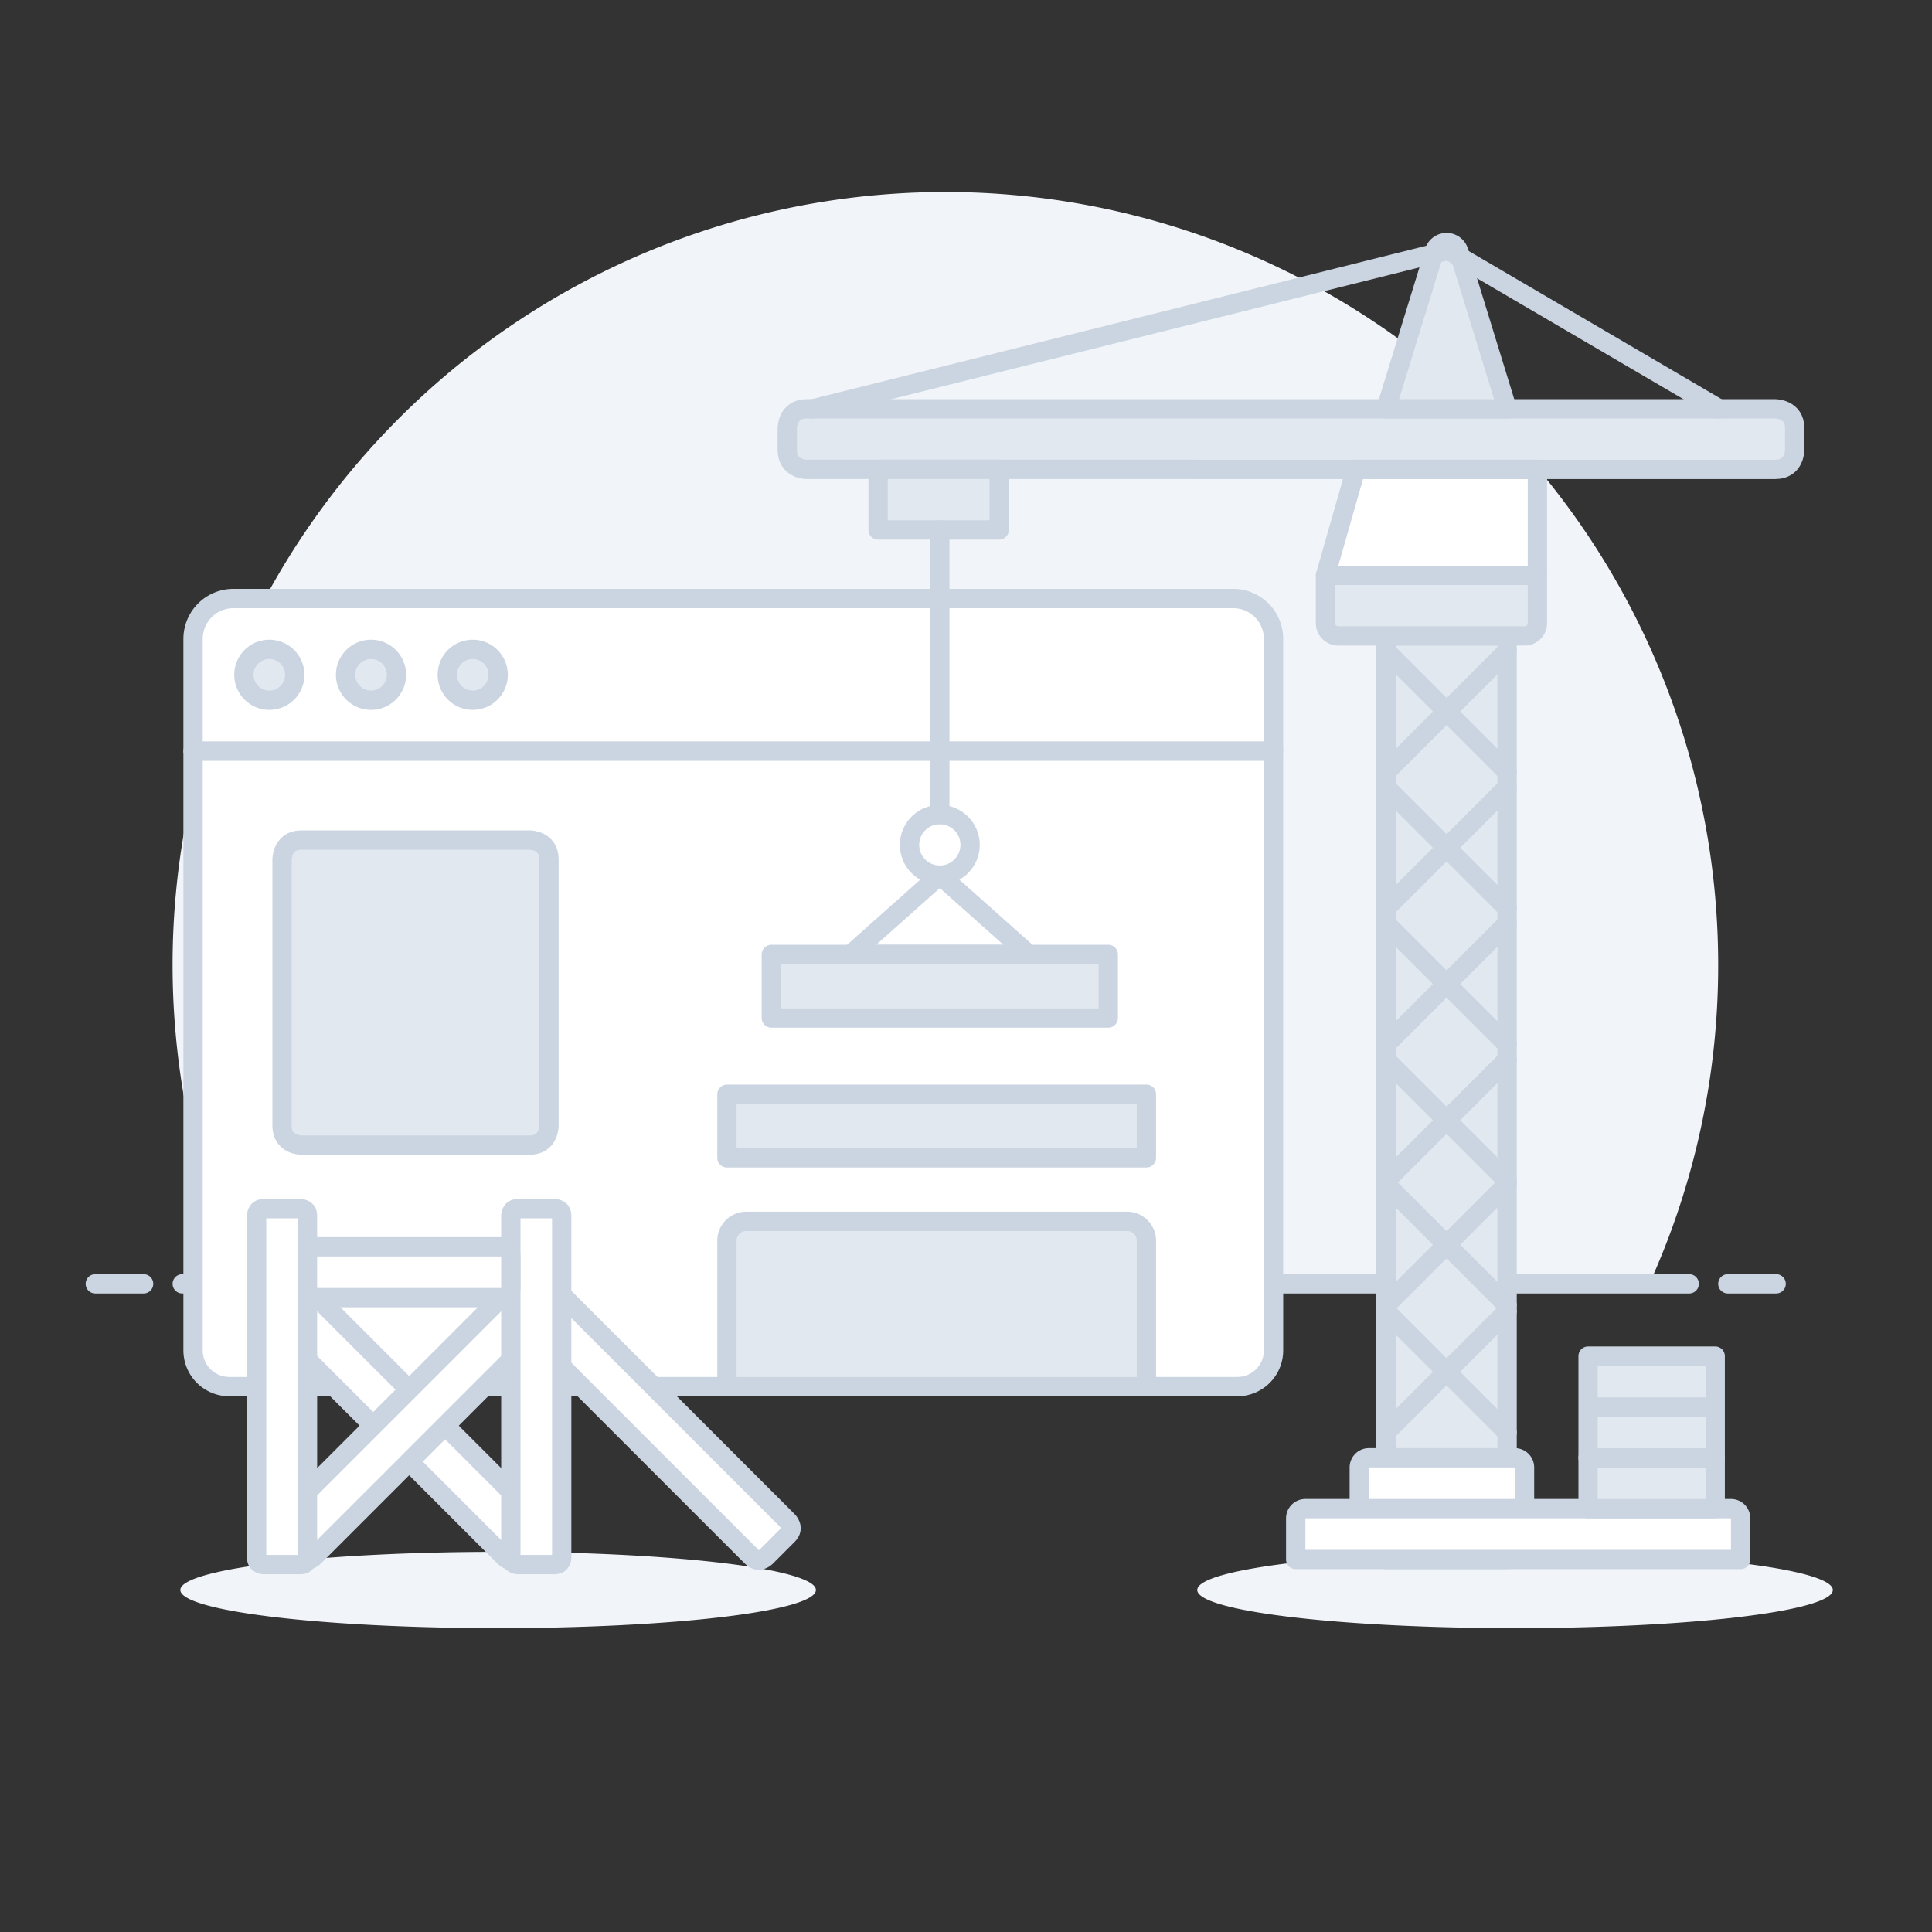 <svg xmlns="http://www.w3.org/2000/svg" viewBox="0 0 100 100" id="App-Building-2--Streamline-Ux"><rect x="0" y="0" width="100" height="100" fill="#333333" stroke="none"/><desc>App Building 2 Streamline Illustration: https://streamlinehq.com</desc><path d="M88.933 49.951a40 40 0 1 0 -76.433 16.5h72.869a39.829 39.829 0 0 0 3.564 -16.5z" fill="#f1f5f9" stroke-width="1"></path><path d="M9.433 66.451h78m-82.5 0h2.5m82 0h2.5" stroke-linecap="round" stroke="#cbd5e1" stroke-linejoin="round" fill="none" stroke-width="1"></path><path fill="#f1f5f9" d="M61.97 82.298a16.448 1.974 0 1 0 32.896 0 16.448 1.974 0 1 0 -32.896 0" stroke-width="1"></path><path fill="#f1f5f9" d="M9.335 82.298a16.448 1.974 0 1 0 32.896 0 16.448 1.974 0 1 0 -32.896 0" stroke-width="1"></path><path d="M64.044 71.771H11.866A1.874 1.874 0 0 1 9.993 69.9V38.874h55.925V69.9a1.873 1.873 0 0 1 -1.874 1.871z" fill="#ffffff" stroke-linecap="round" stroke="#cbd5e1" stroke-linejoin="round" stroke-width="1"></path><path d="M65.918 38.874H9.993v-5.806a2.089 2.089 0 0 1 2.089 -2.089h51.747a2.089 2.089 0 0 1 2.089 2.089z" fill="#ffffff" stroke-width="1"></path><path d="M65.918 38.874H9.993v-5.806a2.089 2.089 0 0 1 2.089 -2.089h51.747a2.089 2.089 0 0 1 2.089 2.089z" stroke-linecap="round" stroke="#cbd5e1" stroke-linejoin="round" fill="none" stroke-width="1"></path><path fill="#e2e8f0" stroke-linecap="round" stroke="#cbd5e1" stroke-linejoin="round" d="M12.625 34.927a1.316 1.316 0 1 0 2.632 0 1.316 1.316 0 1 0 -2.632 0" stroke-width="1"></path><path fill="#e2e8f0" stroke-linecap="round" stroke="#cbd5e1" stroke-linejoin="round" d="M17.888 34.927a1.316 1.316 0 1 0 2.632 0 1.316 1.316 0 1 0 -2.632 0" stroke-width="1"></path><path fill="#e2e8f0" stroke-linecap="round" stroke="#cbd5e1" stroke-linejoin="round" d="M23.152 34.927a1.316 1.316 0 1 0 2.632 0 1.316 1.316 0 1 0 -2.632 0" stroke-width="1"></path><path fill="#ffffff" stroke="#cbd5e1" stroke-linejoin="round" d="m14.374 68.142 1.154 -1.154s0.354 -0.354 0.707 0l11.747 11.747s0.354 0.354 0 0.707l-1.154 1.154s-0.354 0.354 -0.707 0L14.374 68.849s-0.354 -0.354 0 -0.707" stroke-width="1"></path><path fill="#ffffff" stroke="#cbd5e1" stroke-linejoin="round" d="m27.18 68.142 1.154 -1.154s0.354 -0.354 0.707 0l11.747 11.747s0.354 0.354 0 0.707l-1.154 1.154s-0.354 0.354 -0.707 0L27.18 68.849s-0.354 -0.354 0 -0.707" stroke-width="1"></path><path fill="#ffffff" stroke="#cbd5e1" stroke-linejoin="round" d="m14.374 78.735 11.747 -11.747s0.354 -0.354 0.707 0l1.154 1.154s0.354 0.354 0 0.707L16.235 80.596s-0.354 0.354 -0.707 0l-1.154 -1.154s-0.354 -0.354 0 -0.707" stroke-width="1"></path><path fill="#ffffff" stroke="#cbd5e1" stroke-linejoin="round" d="M26.795 62.56h1.924s0.354 0 0.354 0.354v17.714s0 0.354 -0.354 0.354h-1.924s-0.354 0 -0.354 -0.354V62.914s0 -0.354 0.354 -0.354" stroke-width="1"></path><path fill="#ffffff" stroke="#cbd5e1" stroke-linejoin="round" d="M13.637 62.56h1.924s0.354 0 0.354 0.354v17.714s0 0.354 -0.354 0.354h-1.924s-0.354 0 -0.354 -0.354V62.914s0 -0.354 0.354 -0.354" stroke-width="1"></path><path fill="#ffffff" stroke="#cbd5e1" stroke-linejoin="round" d="M16.414 64.534h9.527s0.5 0 0.5 0.5v1.632s0 0.5 -0.5 0.5h-9.527s-0.5 0 -0.5 -0.5v-1.632s0 -0.5 0.5 -0.5" stroke-width="1"></path><path fill="#e2e8f0" stroke="#cbd5e1" stroke-linejoin="round" d="M15.599 43.48h11.817s1 0 1 1v13.79s0 1 -1 1H15.599s-1 0 -1 -1V44.48s0 -1 1 -1" stroke-width="1"></path><path d="M58.338 63.218H38.626a1 1 0 0 0 -1 1v7.553h21.712v-7.553a1 1 0 0 0 -1 -1z" fill="#e2e8f0" stroke="#cbd5e1" stroke-linejoin="round" stroke-width="1"></path><path fill="#e2e8f0" stroke-linecap="round" stroke="#cbd5e1" stroke-linejoin="round" d="M37.626 56.639h21.712v3.29H37.626z" stroke-width="1"></path><path fill="#ffffff" d="m70.173 24.296 -1.566 5.484h10.968v-5.484h-9.402z" stroke-width="1"></path><path fill="#e2e8f0" stroke-linecap="round" stroke="#cbd5e1" stroke-linejoin="round" d="M41.749 21.162h50.144s1 0 1 1v1.134s0 1 -1 1H41.749s-1 0 -1 -1v-1.134s0 -1 1 -1" stroke-width="1"></path><path fill="#e2e8f0" stroke-linecap="round" stroke="#cbd5e1" stroke-linejoin="round" d="M71.74 32.914h6.267v47.805H71.74zm6.268 -11.752H71.74l2.505 -8.141a0.658 0.658 0 0 1 1.258 0z" stroke-width="1"></path><path stroke-linecap="round" stroke="#cbd5e1" stroke-linejoin="round" fill="none" d="m42.065 21.162 32.897 -8.21m14.014 8.21 -14.014 -8.21" stroke-width="1"></path><path d="M69.264 32.914h9.653a0.659 0.659 0 0 0 0.658 -0.658V29.78H68.607v2.476a0.658 0.658 0 0 0 0.657 0.658z" fill="#e2e8f0" stroke-linecap="round" stroke="#cbd5e1" stroke-linejoin="round" stroke-width="1"></path><path stroke-linecap="round" stroke="#cbd5e1" stroke-linejoin="round" fill="none" d="m70.173 24.296 -1.566 5.484h10.968v-5.484h-9.402z" stroke-width="1"></path><path fill="#e2e8f0" stroke-linecap="round" stroke="#cbd5e1" stroke-linejoin="round" d="M45.45 24.296h6.267v3.134H45.45z" stroke-width="1"></path><path d="M50.211 43.731a1.567 1.567 0 1 1 -1.567 -1.567 1.567 1.567 0 0 1 1.567 1.567z" fill="#ffffff" stroke-linecap="round" stroke="#cbd5e1" stroke-linejoin="round" stroke-width="1"></path><path stroke-linecap="round" stroke="#cbd5e1" stroke-linejoin="round" fill="none" d="m71.74 47.799 6.268 6.268m0 -6.268 -6.268 6.268m0 0.783 6.268 6.267m0 -6.267 -6.268 6.267m0 0.176 6.268 6.267m0 -6.267L71.74 67.56m0 0.312 6.268 6.268m0 -6.268L71.74 74.14m0 -33.392 6.268 6.268m0 -6.268 -6.268 6.268m0 -13.319 6.268 6.268m0 -6.268 -6.268 6.268" stroke-width="1"></path><path d="M67.566 78.087h22.028a0.5 0.5 0 0 1 0.5 0.5v2.132H67.066v-2.132a0.5 0.5 0 0 1 0.5 -0.5zm3.29 -2.632h7.553a0.5 0.5 0 0 1 0.5 0.5v2.132h-8.553v-2.132a0.5 0.5 0 0 1 0.5 -0.5z" fill="#ffffff" stroke-linecap="round" stroke="#cbd5e1" stroke-linejoin="round" stroke-width="1"></path><path fill="#e2e8f0" stroke-linecap="round" stroke="#cbd5e1" stroke-linejoin="round" d="M82.199 75.455h6.579v2.632h-6.579z" stroke-width="1"></path><path fill="#e2e8f0" stroke-linecap="round" stroke="#cbd5e1" stroke-linejoin="round" d="M82.199 72.824h6.579v2.632h-6.579zm0 -2.632h6.579v2.632h-6.579z" stroke-width="1"></path><path stroke-linecap="round" stroke="#cbd5e1" stroke-linejoin="round" fill="none" d="m48.644 45.298 4.606 4.103h-9.211l4.605 -4.103z" stroke-width="1"></path><path fill="#e2e8f0" stroke-linecap="round" stroke="#cbd5e1" stroke-linejoin="round" d="M39.924 49.401h17.44v3.29h-17.44z" stroke-width="1"></path><path stroke-linecap="round" stroke="#cbd5e1" stroke-linejoin="round" fill="none" d="M48.644 42.164V27.43" stroke-width="1"></path></svg>